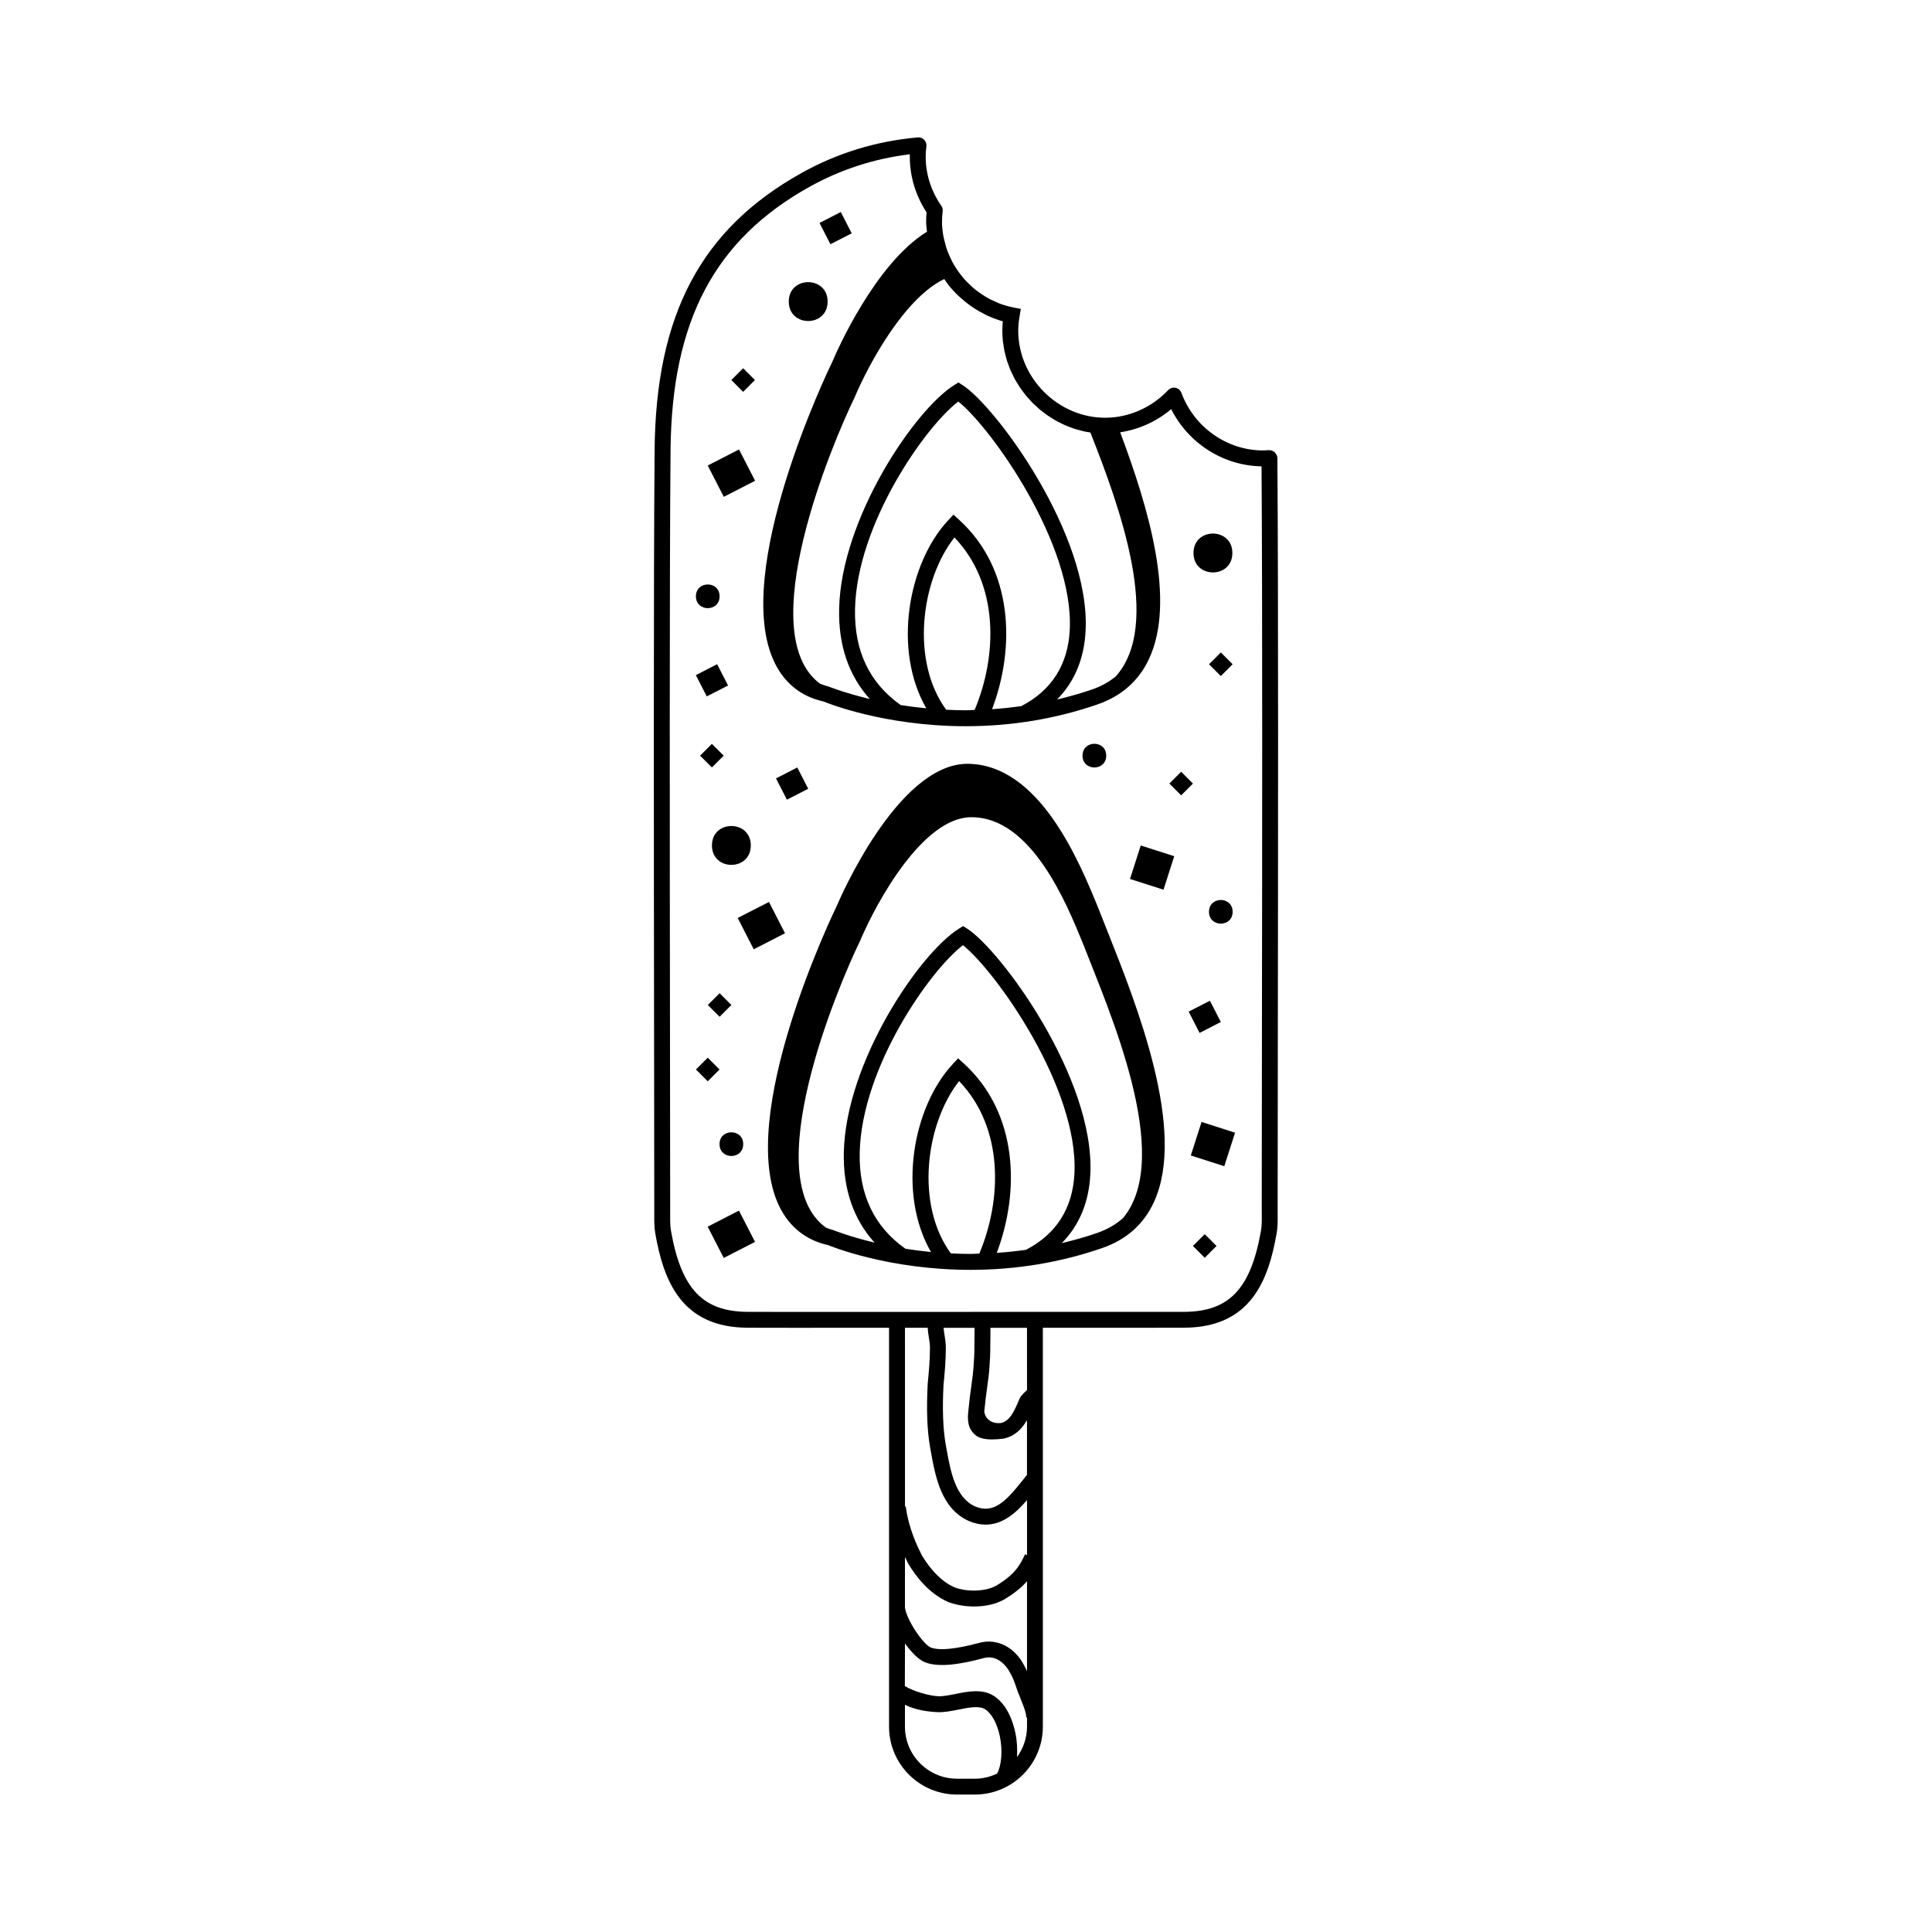 <?xml version="1.0" encoding="UTF-8"?>
<!-- Uploaded to: SVG Repo, www.svgrepo.com, Generator: SVG Repo Mixer Tools -->
<svg fill="#000000" width="800px" height="800px" version="1.1" viewBox="144 144 512 512" xmlns="http://www.w3.org/2000/svg">
 <g>
  <path d="m481.76 263.84c-0.422-0.395-1.027-0.59-1.664-0.543-0.465 0.035-0.918 0.07-1.387 0.07-9.551 0-18.246-6.133-21.629-15.262-0.246-0.684-0.836-1.184-1.551-1.336-0.711-0.152-1.449 0.098-1.953 0.613-4.394 4.656-10.473 7.324-16.688 7.324-12.496 0-23.043-10.555-23.043-23.051 0-1.16 0.105-2.394 0.344-3.762l0.344-2.031-1.941-0.371c-0.031-0.004-0.055-0.023-0.09-0.031-1.301-0.25-2.559-0.621-3.769-1.082-0.262-0.102-0.504-0.238-0.762-0.348-0.898-0.379-1.773-0.789-2.609-1.281-0.406-0.242-0.789-0.516-1.18-0.77-0.645-0.434-1.273-0.871-1.875-1.359-0.418-0.344-0.812-0.711-1.203-1.082-0.516-0.484-1.012-0.977-1.477-1.5-0.379-0.422-0.742-0.863-1.09-1.316-0.414-0.527-0.797-1.094-1.164-1.656-0.312-0.492-0.625-0.988-0.906-1.5-0.312-0.57-0.574-1.164-0.84-1.762-0.246-0.562-0.504-1.133-0.707-1.715-0.191-0.551-0.324-1.125-0.469-1.688-0.176-0.676-0.371-1.344-0.484-2.039-0.191-1.16-0.328-2.344-0.328-3.543 0-0.953 0.059-1.895 0.18-2.816 0.066-0.523-0.059-1.043-0.363-1.473-2.711-3.883-4.141-8.387-4.141-13.023 0-0.926 0.074-1.828 0.188-2.734 0.074-0.629-0.137-1.258-0.574-1.719-0.449-0.457-1.09-0.695-1.703-0.637-10.941 0.961-21.289 4.121-30.754 9.395-26.66 14.855-38.684 37.527-38.996 73.496-0.297 35.125-0.207 105.95-0.137 157.66 0.02 17.27 0.047 32.625 0.047 44.188v0.816c-0.012 1.602-0.02 3.254 0.273 4.926 2.172 12.312 6.781 24.91 24.516 24.965l12.57 0.02 18.824-0.012h6.035v105.71c0 9.926 8.074 17.992 17.996 17.992h4.769c9.922 0 17.996-8.07 17.996-17.992l0.004-105.71 24.859 0.004 12.574-0.02c17.734-0.055 22.34-12.652 24.512-24.965 0.297-1.668 0.289-3.32 0.277-4.926l-0.004-0.816c0.004-11.562 0.023-26.922 0.047-44.199 0.07-50.582 0.156-119.86-0.117-155.59-0.004-0.586-0.328-1.129-0.758-1.523zm-83.832-41.492c0.312 0.297 0.645 0.562 0.969 0.852 0.711 0.625 1.441 1.215 2.207 1.77 0.379 0.277 0.754 0.527 1.145 0.777 0.84 0.539 1.719 1.031 2.621 1.484 0.324 0.156 0.629 0.328 0.953 0.48 1.281 0.574 2.586 1.078 3.941 1.449-0.09 0.863-0.137 1.691-0.137 2.5 0 0.922 0.051 1.828 0.145 2.734 0.031 0.312 0.102 0.613 0.145 0.926 0.082 0.578 0.145 1.16 0.273 1.734 0.074 0.363 0.191 0.719 0.281 1.078 0.125 0.504 0.246 1.008 0.398 1.5 0.117 0.379 0.277 0.742 0.414 1.117 0.168 0.453 0.316 0.922 0.508 1.367 0.168 0.387 0.371 0.754 0.555 1.145 0.203 0.406 0.383 0.828 0.605 1.23 0.195 0.363 0.434 0.711 0.648 1.062 0.238 0.395 0.465 0.797 0.719 1.18 0.238 0.332 0.492 0.648 0.734 0.984 0.277 0.371 0.539 0.754 0.836 1.113 0.266 0.324 0.551 0.613 0.832 0.926 0.312 0.336 0.605 0.691 0.934 1.02 0.297 0.301 0.613 0.562 0.922 0.852 0.336 0.312 0.664 0.629 1.012 0.926 0.328 0.277 0.676 0.52 1.012 0.777 0.359 0.266 0.707 0.551 1.074 0.805 0.359 0.246 0.734 0.465 1.113 0.695 0.367 0.23 0.734 0.48 1.117 0.691 0.387 0.211 0.789 0.398 1.188 0.594 0.387 0.195 0.77 0.402 1.168 0.57 0.414 0.188 0.836 0.328 1.254 0.492 0.406 0.152 0.801 0.312 1.215 0.453 0.434 0.141 0.875 0.246 1.32 0.363 0.422 0.109 0.828 0.238 1.25 0.332 0.465 0.102 0.926 0.156 1.387 0.238 0.098 0.016 0.188 0.031 0.277 0.051 7.734 19.566 19.148 50.855 6.699 64.664-1.75 1.422-3.769 2.578-6.172 3.41-3.062 1.062-6.191 1.93-9.355 2.684 4.606-4.676 7.176-10.73 7.559-18.164 1.328-25.598-23.906-59.602-32.586-65.137l-1.117-0.715-1.129 0.707c-10.41 6.481-29.988 35.301-30.484 59.309-0.203 9.672 2.539 17.66 8.133 23.867-6.699-1.598-10.777-3.254-11.027-3.34-0.781-0.176-1.461-0.465-2.172-0.719-17.949-13.281 3.117-63.449 9.219-75.973 3.777-8.922 13.191-26.223 23.715-31.266 0.277 0.398 0.527 0.82 0.828 1.211 0.059 0.082 0.105 0.16 0.168 0.242 0.812 1.039 1.723 2.016 2.688 2.949zm-27.34 83.098c0.469-22.582 18.594-48.355 27.367-55.035 8.82 7.039 30.711 37.891 29.539 60.562-0.48 9.203-4.805 15.977-12.828 20.152-2.562 0.363-5.148 0.648-7.758 0.816 6.125-16.137 5.754-36.961-8.691-50.148l-1.543-1.406-1.426 1.531c-10.637 11.426-14.688 34.328-5.773 49.793-2.387-0.23-4.656-0.523-6.781-0.863-8.246-5.816-12.336-14.344-12.105-25.402zm24.16 26.641c-9.465-12.898-6.711-34.359 2.188-45.656 11.879 12.391 11.391 31.336 5.352 45.707-0.781 0.016-1.547 0.098-2.328 0.098-1.793-0.008-3.519-0.066-5.211-0.148zm-4.902 163.79c0.066 0.91 0.188 1.773 0.312 2.57 0.141 0.918 0.293 1.805 0.293 2.699 0 3.219-0.301 6.523-0.594 9.461-0.371 6.758-0.168 12.461 0.629 16.949l0.172 0.961c1.219 6.785 2.731 15.227 10.062 18.555 1.598 0.68 3.094 0.973 4.488 0.973 4.578 0 8.113-3.184 10.965-6.508v14.594l-0.52-0.238c-1.387 3.023-2.754 5.387-7.652 8.328-2.754 1.57-7.785 1.738-11.141 0.398-3.066-1.344-6.109-4.332-8.578-8.48-1.043-2.086-3.492-6.973-4.238-12.914l-0.211 0.031-0.004-47.379zm12.422 0.004c0.016 0.613 0 1.266-0.012 1.906l-0.02 1.422c0 1.926 0 3.856-0.168 5.875-0.09 2.156-0.383 4.258-0.691 6.481-0.242 1.719-0.48 3.438-0.625 5.144l-0.07 0.621c-0.211 1.77-0.527 4.445 1.145 6.312 1.059 1.414 2.953 1.828 5.082 1.828 0.961 0 1.98-0.09 2.988-0.203 3.066-0.629 4.934-2.625 6.262-4.906v14.484c-0.328 0.414-0.66 0.82-0.996 1.254-4.481 5.668-7.789 9.219-12.762 7.117-5.262-2.398-6.504-9.332-7.602-15.441l-0.172-0.961c-0.734-4.168-0.926-9.543-0.578-15.875 0.293-2.949 0.609-6.383 0.609-9.789 0-1.113-0.168-2.215-0.348-3.356-0.102-0.656-0.195-1.285-0.258-1.91zm-18.438 60.738c0.309 0.629 0.621 1.285 0.852 1.754 2.051 3.422 5.531 7.949 10.551 10.148 1.883 0.746 4.363 1.215 6.922 1.215 2.785 0 5.668-0.543 7.977-1.867 2.734-1.637 4.606-3.18 6.035-4.832v23.852c-0.227-0.508-0.449-1.023-0.727-1.465-2.41-4.797-7.09-7.273-11.699-6.106-2.418 0.645-9.777 2.594-13.07 1.289-2.019-0.848-6.348-7.164-6.848-10.57l0.004-13.418zm13.777 58.754c-7.602 0-13.785-6.184-13.785-13.777v-5.805c2.926 1.445 6.223 1.832 8.574 1.945 1.789 0.09 3.738-0.301 5.617-0.676 2.707-0.543 5.512-1.102 7.113-0.055 1.723 1.137 3.164 3.828 3.856 7.195 0.762 3.758 0.434 7.652-0.734 9.812-1.785 0.852-3.762 1.367-5.871 1.367h-4.769zm15.91-5.727c0.109-2.016 0.035-4.144-0.406-6.289-0.539-2.648-1.996-7.461-5.656-9.875-3.047-2.004-6.883-1.246-10.258-0.559-1.703 0.332-3.332 0.66-4.59 0.598-2.195-0.105-6.484-1.23-8.812-2.707l0.035-11.285c1.656 2.309 3.551 4.258 5.25 4.969 4.09 1.637 10.566 0.266 15.715-1.113 3.231-0.816 5.723 1.602 6.977 4.086 0.629 1.023 1.074 2.289 1.531 3.633 0.328 0.969 0.676 1.945 1.039 2.754l0.492 1.266c0.578 1.449 1.129 2.828 1.129 4.016h0.207v2.453c-0.008 3.016-1.004 5.781-2.652 8.055zm2.644-97.242s-1.578 1.32-1.965 2.242c-1.484 3.594-2.644 5.981-4.957 6.469-3.301 0.352-4.508-2.152-4.375-3.285l0.086-0.734c0.141-1.668 0.367-3.309 0.594-4.949 0.312-2.223 0.641-4.519 0.73-6.797 0.172-2.047 0.176-4.098 0.176-6.141l0.02-1.328c0.012-0.66 0.02-1.328 0.004-1.996h9.688l0.008 16.52zm62.262-91.449c-0.02 17.281-0.039 32.641-0.051 44.203l0.012 0.84c0.012 1.477 0.016 2.875-0.215 4.172-2.715 15.422-8.434 21.441-20.375 21.484l-84.219 0.012-18.824 0.004-12.555-0.016c-11.945-0.039-17.66-6.062-20.379-21.484-0.227-1.293-0.223-2.695-0.211-4.172v-0.84c0-11.562-0.023-26.918-0.047-44.188-0.062-51.707-0.16-122.51 0.145-157.61 0.293-34.277 11.648-55.82 36.832-69.852 8.219-4.586 17.148-7.477 26.586-8.621-0.004 0.207-0.012 0.422-0.012 0.629 0 5.234 1.535 10.324 4.449 14.766-0.082 0.84-0.121 1.688-0.121 2.543 0 0.871 0.141 1.723 0.223 2.578-13.766 8.484-23.945 31.773-25.043 34.379-1.102 2.262-26.914 55.801-15.375 79.754 2.68 5.566 7.164 9.094 12.965 10.352 0.637 0.266 15.895 6.566 37.75 6.566 12.082 0 23.832-1.949 34.918-5.785 6.344-2.203 10.934-6.258 13.633-12.066 7.168-15.383-0.047-39.781-7.644-60.035 4.926-0.754 9.633-2.852 13.512-6.141 4.566 9.062 13.816 15.004 23.945 15.156 0.262 36.289 0.172 103.81 0.102 153.38z"/>
  <path d="m435.07 384.68c-5.078-12.418-15.645-38.266-34.809-38.266-18.426 0.156-33.805 36.008-34.406 37.438-1.102 2.273-26.91 55.816-15.375 79.754 2.684 5.566 7.164 9.09 12.965 10.352 0.637 0.266 15.898 6.559 37.762 6.566h0.004c12.078 0 23.816-1.949 34.902-5.785 6.398-2.211 11.012-6.324 13.707-12.211 8.676-18.953-4.504-52.062-12.379-71.852-0.816-2.059-1.566-3.953-2.371-5.996zm-63.242 64.84c0.473-22.582 18.594-48.352 27.367-55.031 8.82 7.043 30.711 37.898 29.539 60.562-0.484 9.215-4.812 15.984-12.82 20.156-2.57 0.367-5.152 0.645-7.766 0.816 6.121-16.137 5.75-36.953-8.691-50.148l-1.543-1.406-1.426 1.527c-10.641 11.43-14.691 34.328-5.773 49.797-2.387-0.23-4.648-0.523-6.769-0.863-8.258-5.816-12.352-14.352-12.117-25.41zm24.156 26.641c-9.465-12.898-6.711-34.363 2.191-45.656 11.879 12.391 11.391 31.344 5.352 45.711-0.777 0.012-1.535 0.09-2.312 0.09h-0.004c-1.801-0.004-3.527-0.059-5.227-0.145zm38.754-5.406c-3.062 1.062-6.191 1.926-9.355 2.684 4.606-4.68 7.176-10.734 7.559-18.168 1.328-25.594-23.91-59.594-32.586-65.133l-1.117-0.715-1.129 0.699c-10.41 6.481-29.98 35.293-30.492 59.305-0.203 9.672 2.539 17.66 8.137 23.871-6.707-1.594-10.77-3.254-11.035-3.344-0.648-0.145-1.215-0.395-1.812-0.598-18.238-13.105 2.938-63.52 9.055-76.09 4.445-10.496 16.676-32.59 29.344-32.695 16.078-0.133 25.406 23.016 29.738 33.605 6.648 17.199 24.102 56.148 10.621 72.574-1.895 1.723-4.188 3.051-6.926 4.004z"/>
  <path d="m453.89 351.65 3.125-3.125 3.125 3.125-3.125 3.125z"/>
  <path d="m334.7 407.21 3.125 3.121-3.121 3.125-3.125-3.121z"/>
  <path d="m340.94 241.59 3.125 3.129-3.129 3.125-3.125-3.129z"/>
  <path d="m331.56 424.3 3.125 3.129-3.129 3.125-3.125-3.129z"/>
  <path d="m467.53 323.16-3.125-3.125 3.129-3.129 3.125 3.125z"/>
  <path d="m332.66 347.38-3.125-3.121 3.121-3.125 3.125 3.121z"/>
  <path d="m463.27 477.32-3.129-3.125 3.121-3.125 3.129 3.125z"/>
  <path d="m355.29 347.39 2.891 5.641-5.641 2.891-2.891-5.641z"/>
  <path d="m366.82 200.19 2.891 5.641-5.641 2.891-2.891-5.641z"/>
  <path d="m334.05 320.02 2.891 5.644-5.641 2.891-2.891-5.644z"/>
  <path d="m464.64 409.2 2.894 5.641-5.633 2.891-2.894-5.641z"/>
  <path d="m339.85 263.11 4.258 8.297-8.297 4.258-4.258-8.297z"/>
  <path d="m352.04 391.32-8.293 4.25-4.254-8.297 8.293-4.25z"/>
  <path d="m335.8 477.37-4.258-8.289 8.289-4.258 4.258 8.289z"/>
  <path d="m452.34 379.78-8.875-2.844 2.844-8.875 8.875 2.844z"/>
  <path d="m468.45 453.06-8.875-2.848 2.852-8.883 8.875 2.848z"/>
  <path d="m437.16 344.25c0 4.184-6.277 4.184-6.277 0 0-4.188 6.277-4.188 6.277 0"/>
  <path d="m334.7 302.03c0 4.188-6.277 4.188-6.277 0 0-4.184 6.277-4.184 6.277 0"/>
  <path d="m470.66 385.64c0 4.176-6.266 4.176-6.266 0 0-4.18 6.266-4.18 6.266 0"/>
  <path d="m340.96 447.21c0 4.188-6.277 4.188-6.277 0 0-4.184 6.277-4.184 6.277 0"/>
  <path d="m363.33 223.92c0 6.867-10.297 6.867-10.297 0 0-6.863 10.297-6.863 10.297 0"/>
  <path d="m470.59 290.55c0 6.863-10.301 6.863-10.301 0 0-6.867 10.301-6.867 10.301 0"/>
  <path d="m342.97 368.05c0 6.867-10.297 6.867-10.297 0 0-6.863 10.297-6.863 10.297 0"/>
 </g>
</svg>
